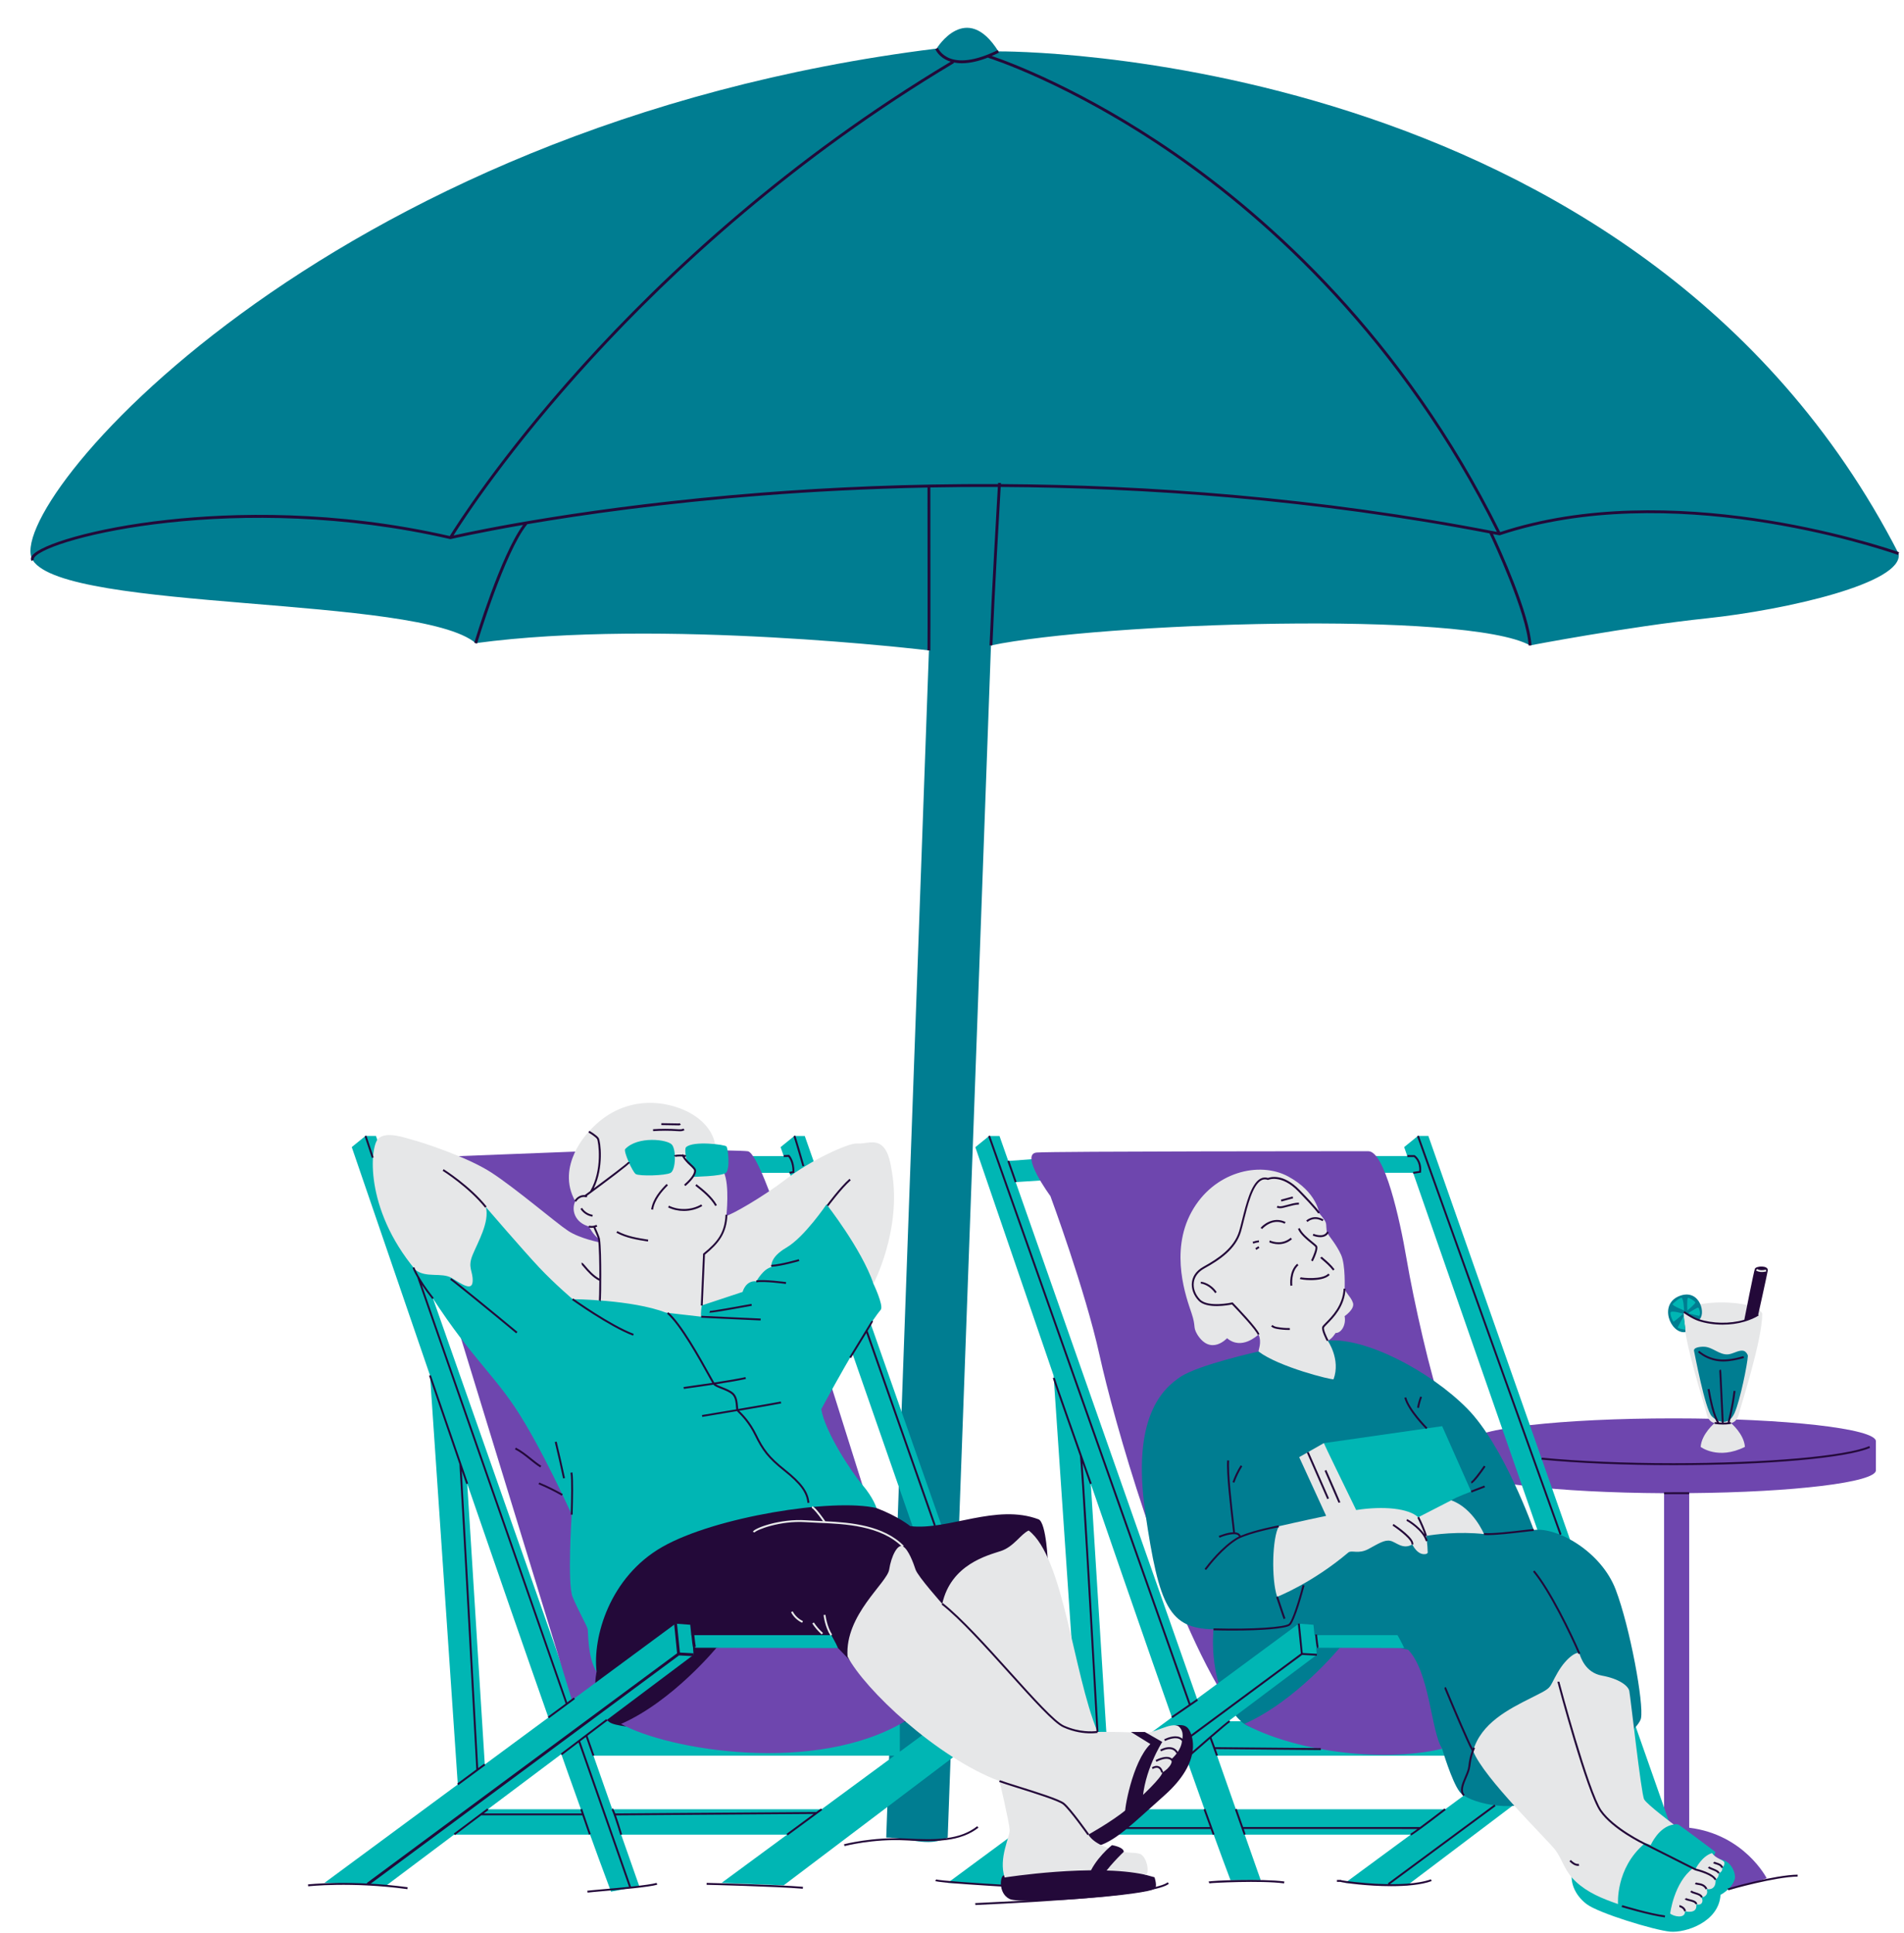 <?xml version="1.0" encoding="UTF-8" standalone="no"?><svg xmlns="http://www.w3.org/2000/svg" xmlns:xlink="http://www.w3.org/1999/xlink" fill="#000000" height="507.8" preserveAspectRatio="xMidYMid meet" version="1" viewBox="-8.0 -7.3 500.2 507.8" width="500.2" zoomAndPan="magnify"><g id="change1_1"><path d="M240.97,475.43l11.37-313.18c28.63-5.98,125.05-9.22,141.62,0c0,0,25.65-4.92,46.47-7.12 s51.78-9.27,50.35-17C422.23,4.59,254.29,6.2,254.29,6.2c-8.47-13.5-16.23-0.74-16.23-0.74C75.97,25.57-8.02,126.33,0.61,139.88 s101.59,9.22,116.36,21.78c48.72-6.6,119.07,1.91,119.07,1.91l-11.22,311.86C230.6,475.43,235.83,478.07,240.97,475.43z" fill="#007d91"/></g><g id="change2_1"><path d="M272.05,486.63h-7.94l-64.69-185.82h-9.38l-1.59-4.4h9.44l-0.82-2.36l3.61-2.93h2.74L272.05,486.63z M103.27,302.68c0,0-1.47-4.57-2.22-5.62c0,0-5.66,0.46-7.99,0.6l-2.3-6.55h-2.74l-3.61,2.93c6.85,19.97,13.8,40.28,20.56,59.99 l7.57,111.48l6.96-7.01l-4.75-76.02c15.35,44.6,29.94,86.4,37.77,107.17l7.41-1.48L95.01,303.22L103.27,302.68z" fill="#00b6b4"/></g><g id="change3_1"><path d="M484.82,371.32v7.64c0,3.16-21.61,5.76-49.05,5.99v87.9c14.52,1.78,20.36,13.27,20.36,13.27 c-26.09,9.62-50.47,0-50.47,0s7.99-12.06,23.51-13.38v-87.77c-28.2-0.15-50.66-2.78-50.66-6.01v-7.64c0-3.32,23.8-6.01,53.16-6.01 C461.02,365.31,484.82,368,484.82,371.32z M188.46,295.14c-2.31-0.34-30.3-0.5-30.3-0.5l-48.22,1.88l0.47,38.96l34.87,113.7 c0,0-1.58,1.25,8.3,1.78c9.88,0.52,75.6-34.44,75.6-34.44L195.7,310.15C195.69,310.15,190.77,295.48,188.46,295.14z" fill="#6e46ae"/></g><g id="change2_2"><path d="M246.55,449.21l0.15,1.86l-48.83,36.92l-16.3-0.65l17.22-12.68h-90.21v-6.67h99.27l19.11-14.07h-86.19v-9.06 h87.62v8.01l13.55-9.98l3.86,0.29l0.28,2.73L246.55,449.21z M142.19,390.59c0,0-1.19,18.16,0.24,21.63 c1.43,3.47,3.79,7.61,3.96,8.45c0.17,0.83-0.02,7.64,2.34,11.21c2.36,3.57,73.54-43.01,73.54-43.01s-0.76-2.62-3.74-6.13 c-2.99-3.52-9.81-13.97-10.78-19.84c0,0,11.18-20.82,15.66-26.17c0.74-1.13-1.95-6.79-1.95-6.79s-3.77-26.2-11.18-26.83 s-36.4,30.03-47.8,27.28s-29.1-14.33-37.7-19.16c-8.61-4.83-7.59-8.82-12.89-3.43s-10.8,18.48-10.8,18.48 c12.08,20.49,19.35,25.87,26.23,36.18C134.2,372.78,142.19,390.59,142.19,390.59z M410.37,449.21l0.15,1.86l-48.83,36.92l-16.3-0.65 l17.22-12.68H319l4.21,11.98h-7.94c-1.32-3.5-2.81-7.52-4.43-11.98H272.4v-6.67h36.03c-7.83-21.77-18.33-51.99-29.86-85.49 l4.75,76.02l-6.96,7.01l-7.57-111.48c-6.76-19.71-13.71-40.02-20.56-59.99l3.61-2.93h2.74l2.3,6.55c2.33-0.14,7.99-0.6,7.99-0.6 c0.75,1.05,2.22,5.62,2.22,5.62l-8.26,0.54l49.72,141.64h83.67v8.01l13.55-9.98l3.86,0.29l0.28,2.73L410.37,449.21z M390.79,453.92 h-79.06l4.94,14.07h55.01L390.79,453.92z M367.24,291.11h-2.74l-3.61,2.93l0.82,2.36h-9.44l1.59,4.4h9.38l64.69,185.82h7.94 L367.24,291.11z" fill="#00b6b4"/></g><g id="change3_2"><path d="M313.26,437.91c-15.49-25.54-28.64-72.11-32.4-89.2c-3.76-17.09-12.91-41.8-12.91-41.8 s-8.18-11.09-3.58-11.44c4.46-0.34,82.86-0.34,87.11-0.34s8.23,17.61,10.05,28.35c1.82,10.74,6.42,31.28,9.33,38.86 c2.92,7.58,21.1,49.44,12.31,59.9C374.38,432.72,313.26,437.91,313.26,437.91z" fill="#6e46ae"/></g><g id="change4_1"><path d="M454.96,337.82c0,7.01-5.55,23.87-6.12,26.28s-2.12,2.42-2.12,2.42s3.45,2.86,3.69,6.28 c-7.07,3.52-11.63,0-11.63,0c0.24-3.42,3.69-6.28,3.69-6.28s-1.55-0.01-2.12-2.42s-6.12-19.28-6.12-26.28 C434.93,333.81,453.54,333.91,454.96,337.82z" fill="#e6e7e8"/></g><g id="change5_1"><path d="M148.73,431.88c-1.07-9.07,3.41-24.89,17.26-32.8c13.85-7.91,44.85-12.87,56.28-10.21 c5.89,2.26,8.86,4.75,8.86,4.75c9.99,1.17,22.61-6,33.74-1.78c2.06,0.98,2.43,11.62,2.43,11.62l-35.34,41.4 c0,0-74.76,4.65-79.98,0.16C146.76,440.53,148.73,431.88,148.73,431.88z" fill="#230939"/></g><g id="change1_2"><path d="M340.79,344.88c10.02-0.89,26.98,8.07,36.65,17.84c9.67,9.78,17.49,31.9,17.49,31.9 c6.28-0.79,17.76,5.75,21.53,15.68c3.78,9.93,7.44,29.98,6.64,33.82s-19.29,17.83-26.8,21.39c-7.51,3.56-18.7,0.67-20.82-2.08 c-2.11-2.75-4.62-11.33-4.62-11.33l-9.37-14.92c0,0-34.54,16.17-43.51,7.67s-7.18-24.13-7.18-24.13 c-11.53-0.22-14.3-5.74-17.92-30.67c-3.62-24.93,4.49-32.48,9.24-35.65c4.76-3.17,20.51-6.66,20.51-6.66 S330.77,345.77,340.79,344.88z M450.33,347.67c-0.36-0.19-0.8-0.18-1.2-0.11c-1.11,0.2-2.11,0.87-3.23,0.94 c-1.09,0.07-2.13-0.42-3.1-0.92s-1.97-1.04-3.06-1.09c-1.09-0.04-3.01,0.17-2.68,1.21c0.09,0.28,2.88,15.31,4.64,17.06 s4.48,2.5,5.99-0.88c1.5-3.38,3.4-12.96,3.49-14.95C451.19,348.53,450.69,347.86,450.33,347.67z M433.45,333.07 c-5.92,2.05-2.6,10.11,1.27,9.58c0.34-0.05-0.64-3.97-0.34-5.3c0,0,2.5,1.61,3.86,2.12C440.34,338.27,438.71,331.25,433.45,333.07z" fill="#007d91"/></g><g id="change3_3"><path d="M343.97,425.55c7.29-0.66,8.45-1.63,17.99,0.56c5.69,6.03,5.95,21.29,8.9,25.99 c-16.35,3.89-39.57,0.37-51.97-6.53C332.43,439.64,343.97,425.55,343.97,425.55z M155.16,445.58c12.41,6.89,51.12,13.41,74.63-0.72 c-2.95-4.7-11.93-13.18-17.63-19.21c-9.54-2.2-24.63-0.75-31.92-0.09C180.24,425.55,168.7,439.64,155.16,445.58z" fill="#6e46ae"/></g><g id="change2_3"><path d="M370.87,367.36l7.63,17.19c0,0-3.82,1.37-5.23,2.29s-2.34,6.42-8.8,7.62c-6.46,1.2-19.84-1.2-19.49-1.79 s-5.19-20.85-5.19-20.85L370.87,367.36z M445.03,481.47c-2.06-0.84-3.25-0.14-3.25-0.14l0.9-2.1c0,0-9.28-6.99-9.75-7.2 c-0.47-0.21-1.22-0.04-1.22-0.04s-16.44-3.99-21.31,1.94l-5.19,9.52c-1.06,3.47,0.46,7.03,3.58,9.44c3.13,2.41,17.93,6.9,21.97,7.26 s12.81-2.51,13.24-9.67c0,0,2.99-1.53,3.74-4.14C448.1,485.14,447.09,482.31,445.03,481.47z M359.14,422.26h-21.8l-0.28-2.73 l-3.86-0.29l-92.23,68.1l16.3,0.65l80.67-60.57l-0.15-1.86l23.1,0.09C360.44,424.54,359.14,422.26,359.14,422.26z M210.4,422.26 h-36.79l-0.28-2.73l-3.86-0.29l-92.23,68.1l11.34,0.45l4.96,0.2l80.67-60.57l-0.15-1.86l38.09,0.09 C211.7,424.54,210.4,422.26,210.4,422.26z" fill="#00b6b4"/></g><g id="change5_2"><path d="M275.52,476.23l-0.09-8.49c0,0,25.16-21.81,25.5-21.78c0.34,0.04,2.3-0.56,3.36,1.01 c1.06,1.56,3.74,8.39-6.38,17.38c-8.41,7.47-13.13,12.39-18.19,13.47l13.15,7.37l2.43,0.67c0,0,0.87,2.56,0,2.96 c-1.19,1.66-34.8,4.3-38.03,2.77c-3.23-1.53-2.51-6.61-1.36-6.23C257.06,485.74,275.52,476.23,275.52,476.23z" fill="#230939"/></g><g id="change4_2"><path d="M322.64,347.75c-0.08-0.5,0.92-2.3,0-4.46c-0.34,0.24-4.45,4.2-8.28,0.96c0,0-4.25,4.68-7.81-0.96 c-1.25-2.15-0.27-1.91-1.54-5.68s-5.8-15.89,0-26.5s17.86-13.44,25.42-9.34c7.56,4.1,8.11,9.61,8.11,9.61s1.39,1.59,1.71,2.37 c0.33,0.78,0.05,2.18,0.49,2.95c0.44,0.77,2.38,2.99,3.58,5.67c1.2,2.68,0.92,8.87,0.92,8.87c0.7,1.72,1.62,2.07,2.19,3.71 c0.57,1.64-2.19,3.51-2.19,3.51c0.45,2.17-0.81,4.48-2.37,4.41c0,0-1,1.69-2.08,2.01c0,0,3.47,4.87,1.55,10.15 C341.8,355.24,327.96,351.8,322.64,347.75z M381.87,395.7c0,0-2.83-6.81-8.61-8.86l-8.68,4.45c-2.49-2.33-9.03-3.03-16.3-1.9 c-2.61-5.34-8.55-17.55-8.49-17.58c0.08-0.04-6.48,3.68-6.48,3.68l7.08,15.43c-6.38,1.33-12.42,2.73-12.42,2.73 c-1.74,3-2.02,13.87-0.45,18.53c0,0,9.11-3.52,18.73-11.66c0.9-0.67,2.62,0.53,5.27-0.9s4.23-2.48,5.75-2.14 c1.52,0.33,3.27,2.41,5.76,0.94c0,0,1.34,3.01,3.62,2.51c0.63-0.22,0.4-0.68,0.4-0.68s0.01-1.87-0.41-4.05 C368.72,395.79,375.33,394.97,381.87,395.7z M423.94,465.41c-0.79-1.38-3.61-27.13-3.91-28.5c-0.29-1.37-2.7-3.21-7.18-4.02 c-4.48-0.81-5.61-5-5.92-5.76s-3.2,0.59-5.75,5.01s-1.03,3.64-6.89,6.58s-13.24,6.64-15.29,13.95c2.73,7.12,19.59,23.33,21.61,26.05 c2.02,2.71,2.28,5.4,5.37,8.28s6.85,4.43,11.09,5.9c0,0-0.71-9.35,6.93-15.85c0.38-0.26,1.66,0.37,1.66,0.37s2.08-4.86,6.05-5.42 C431.71,472,424.73,466.79,423.94,465.41z M445.01,482.01c-0.14-0.75-2.2-0.96-3.23-2.5c-2.56,0.74-4.3,3.95-4.38,4.3 c-0.14-0.06-0.63-0.31-0.63-0.31c-5.01,3.76-6,11.89-6,11.89c0.91,0.8,4.01,1.44,3.9-0.6c0,0,3.37,0.9,2.95-1.85 c1.57,0.5,1.99-0.96,1.35-1.8c0.99,0,1.93-0.93,1.35-2.2c1.03,0.29,2.56-0.17,2.36-2.42c0,0,0.97-0.6,0.83-1.7 c0,0,1.18-0.39,0.93-1.46C444.44,483.35,445.15,482.75,445.01,482.01z M226.36,300.81c-0.36-1.97-0.73-5.5-2.66-7.15 c-1.94-1.65-4.41-0.38-6.59-0.56s-12.22,4.45-18.54,9.32c-6.33,4.87-14.71,9.58-15.74,9.65c0,0,0.88-8.05-0.64-11.32 c-1.52-3.27-2.28-5.08-2.31-6.88c-0.02-1.8-1.35-6.02-6.97-8.99s-17.17-5.08-26.21,5.1c0,0-8.85,8.94-3.57,18.29 c-1.12,2.3-0.09,5.62,3.57,6.62c0,0,1.35,2.6,2.66,3.22l0.33,1c0,0-5.31-1-8.45-3.07s-13.67-11.09-20.14-15.3 c-6.47-4.2-18.59-8.06-20.5-8.54s-6.95-2.45-9.19-0.42c-2.24,2.03-3.76,18.34,9.7,34.49c2.75,2.25,6.92,0.61,9.53,2.15 s5.38,3.63,5.53,0.89c0.14-2.74-1.42-3.52,0-6.96s4.47-8.62,3.48-12.54c0,0,10,11.62,14.03,15.89c4.03,4.28,8.76,8.29,8.76,8.29 s15.6,0.12,24.51,3.54c0,0,6.9,0.82,9.28,1.07c-0.24-0.84,0.15-2.96,0.15-2.96l10.71-3.55c0,0,0.78-3.09,3.61-2.78 c0,0,1.85-3.36,4.02-3.75c0,0-0.79-2.39,3.91-5.13s10.51-11.34,10.51-11.34s9.13,11.6,12.33,20.83 C221.46,329.94,228.84,315.91,226.36,300.81z M291.75,448c-3.35-0.41-11.42-0.32-11.42-0.32c-6.44-15.67-8.91-45.88-18.08-52.91 c-2.04,0.89-3.9,4.24-7.27,5.37c-3.37,1.13-13.15,3.46-15.44,13.89c0,0-6.44-7.23-7.02-9.01s-1.84-5.18-3.26-6.06 c-1.41-0.87-3.13,2.54-3.66,6.06c-0.53,3.51-11.69,11.91-10.94,22.85c4.46,8.59,23.38,26.52,39.93,32.74c0,0,2.57,10.91,2.66,12.78 c0.1,1.87-2.99,7.39-1.32,12.53c0,0,23.49-3.72,36.96-0.72c1.04,0.16,0.77-3.89-1.01-5.26c-0.91-0.69-3.24-0.39-5.22-0.78 c-1.98-0.39-7.04-1.66-8.74-4.5c0,0,6.04-3.33,10.11-6.67c4.07-3.34,9.26-8.5,9.33-9.65c0,0,2.84-1.6,2.47-3.58 c0,0,2.6-2.26,2.69-4.84c0,0,0.76-2.29-0.84-3.67C299.53,444.88,295.09,448.4,291.75,448z" fill="#e6e7e8"/></g><g id="change2_4"><path d="M168.55,293.44c1.14,1.45,0.96,6.61-0.37,7.37c-1.32,0.76-8.28,0.9-9.16,0.32s-3.28-6.03-2.78-6.56 C159.53,291.07,167.41,292,168.55,293.44z M172.25,294.05c-0.62,0.56,0.28,4.13,0.28,4.13s1.95,1.72,2.06,2.32 c0.11,0.61-0.43,1.35-0.43,1.35s7.37-0.11,8.53-1.03s0.59-6.46,0.15-6.95C182.42,293.38,174.16,292.33,172.25,294.05z M432.77,341.37c-0.14,0.36,2.01,0.64,2.01,0.64l-0.44-3.61C434.34,338.4,432.84,341.19,432.77,341.37z M430.87,337.51 c-0.14,0.68,0.61,2.29,0.75,2.4s2.59-2.09,2.59-2.09S431.01,336.83,430.87,337.51z M434.39,336.97c0.09,0.11-0.12-3.26-0.62-3.33 c-0.5-0.07-2.12,1.36-2.33,1.61C431.08,335.68,434.3,336.86,434.39,336.97z M437.38,334.85c-0.07-0.33-1.61-1.28-1.93-1.21 s-0.19,3.17-0.15,3.33C435.3,336.97,437.45,335.18,437.38,334.85z M438.13,336.22c-0.25-0.07-2.47,1.32-2.61,1.5l2.87,0.68 C438.85,337.86,438.39,336.29,438.13,336.22z" fill="#00b6b4"/></g><g id="change5_3"><path d="M453.9,338.07L453.9,338.07l0.13,0.21c-0.99,0.63-2.3,1.2-3.77,1.63c-1.77,0.52-3.74,0.78-5.7,0.78 c-2.22,0-4.44-0.33-6.39-0.98c-1.76-0.59-3.84-2.09-3.92-2.16l0.29-0.4c0.02,0.01,2.11,1.52,3.79,2.09 c3.53,1.18,8.16,1.26,11.79,0.2c0.04-0.01,0.08-0.03,0.13-0.04c0.37-1.87,2.49-12.68,2.78-13.39c0.32-0.78,3.61-0.94,3.38,0.47 C456.17,327.88,453.9,338.07,453.9,338.07z M251.61,291.2l52.69,149.3c-1.89,1.29-4.37,2.99-4.58,3.15l0.3,0.4 c0.33-0.25,6.64-4.56,6.7-4.61l-0.28-0.41c-0.08,0.06-0.79,0.54-1.71,1.17l-52.65-149.17L251.61,291.2z M271.32,446.47 c2.91,1.31,5.52,1.58,7.18,1.58c1.11,0,1.8-0.12,1.87-0.13l-0.05-0.25l0.25-0.01c-0.37-6.59-3.3-59.34-4.18-70.58 c0.79,2.24,1.48,4.17,1.94,5.49l0.47-0.17c-3.31-9.34-9.59-27.16-9.72-27.75l-0.25,0.04l-0.25,0.02c0.02,0.28,4.08,11.82,7.12,20.44 c0.33,1.27,2.98,47.7,4.35,72.3c-0.89,0.11-4.43,0.4-8.54-1.44c-2.38-1.07-8.04-7.36-14.03-14.02 c-6.07-6.74-12.95-14.39-17.81-18.17l-0.31,0.39c4.82,3.75,11.69,11.38,17.75,18.11C263.42,439.32,268.85,445.36,271.32,446.47z M145.92,449.01l1.75,4.99l0.47-0.17l-1.81-5.14l5.25-3.98l-0.3-0.4l-11.96,9.07l0.3,0.4l4.38-3.32l13.38,38.27l0.47-0.16 l-13.43-38.43L145.92,449.01z M206.44,468.72l-52.8,0.38c-0.51-1.35-0.66-1.36-0.79-1.36v0.32l-0.15,0.12 c0.25,0.3,1.35,3.59,2.25,6.55l0.48-0.15c-0.74-2.42-1.25-3.97-1.61-4.98l51.93-0.37l-7.1,5.23l0.3,0.4l9.06-6.67l-0.3-0.4 L206.44,468.72z M144.46,468.07l0.36,1.03H119.1l1.22-0.92l-0.3-0.4l-8.8,6.6l0.3,0.4l6.91-5.19h26.55l1.75,5.07l0.47-0.16 l-2.27-6.6L144.46,468.07z M215.17,302.38c-2.53,2.23-5.95,6.87-5.98,6.91l0.4,0.3c0.03-0.05,3.42-4.64,5.91-6.83L215.17,302.38z M221.29,339.98l0.05,0.03L221.29,339.98c0.1-0.24,0.06-0.27-0.02-0.32l-0.35,0.08l0.21,0.14l-0.21-0.12 c-0.05,0.1-1.28,2.09-2.46,4.02c-1.49,2.42-3.17,5.17-3.33,5.44l0.43,0.25c0.16-0.27,1.84-3.01,3.33-5.43 c0.26-0.43,0.49-0.8,0.7-1.15l17.77,50.66l0.47-0.17l-17.9-51.05C220.78,340.91,221.16,340.28,221.29,339.98z M178.54,337.06 l-0.06,0.24l-0.16,0.19c0.03,0.02,0.06,0.05,0.23,0.05c0.56,0,2.63-0.28,10.96-1.81l-0.09-0.49 C185.31,335.99,179.02,337.12,178.54,337.06z M163.56,310.49c0.42-2.64,2.31-4.81,3.91-6.41l-0.35-0.35 c-1.65,1.65-3.61,3.9-4.05,6.68L163.56,310.49z M176.2,338.87c0.12,0,11.92,0.53,15.62,0.72l0.03-0.5 c-3.7-0.19-15.51-0.71-15.62-0.72L176.2,338.87z M176.8,321.98l-0.09,0.07l-0.6,13.6l0.5,0.02l0.59-13.38 c3.67-3.01,5.7-5.58,5.9-10.47l-0.5-0.02C182.41,316.57,180.5,318.97,176.8,321.98z M174.98,303.79l-0.31,0.39 c1.86,1.48,3.98,3.16,5.24,5.35l0.43-0.25C179.03,307,176.88,305.29,174.98,303.79z M257.12,297.58l-0.47,0.17l1.95,5.56l0.47-0.17 L257.12,297.58z M310.81,420.48l-0.01,0.5c1.74,0.05,3.43,0.07,5.06,0.07c7.7,0,13.78-0.51,14.97-1.32 c1.34-0.91,3.62-9.53,3.87-10.51l-0.48-0.13c-0.98,3.78-2.77,9.62-3.67,10.23C329.37,420.12,321.66,420.77,310.81,420.48z M330.49,342.08c0.12,0,0.24,0,0.36,0l-0.01-0.5c-1.08,0.03-2.18-0.07-3.25-0.26c-0.45-0.08-0.96-0.2-1.29-0.54l-0.36,0.35 c0.41,0.42,0.99,0.58,1.55,0.68C328.48,341.99,329.49,342.08,330.49,342.08z M325.65,318.6c-0.04-0.02-0.07-0.03-0.09-0.03l-0.1,0.5 c0.49,0.2,1.37,0.49,2.41,0.49c1.08,0,2.34-0.3,3.54-1.32l-0.32-0.38C328.93,319.67,326.57,318.98,325.65,318.6z M341.33,327.63 l-0.36-0.35c-1.63,1.69-6.88,1.11-7.26,0.96l-0.12,0.22l-0.16,0.2c0.14,0.11,1.44,0.33,2.98,0.33 C338.2,328.98,340.3,328.69,341.33,327.63z M190.64,329.08l0.09,0.49c1.93-0.36,7.66,0.42,7.72,0.43l0.07-0.5 C198.28,329.48,192.66,328.72,190.64,329.08z M327.74,412.11l-0.48,0.15c1.06,3.27,1.95,5.74,1.96,5.77l0.47-0.17 C329.69,417.83,328.8,415.37,327.74,412.11z M308.47,404.82l0.17,0.19l0.23,0.11c0.97-1.3,4.44-5.75,8.33-8.1 c3.44-1.75,10.72-3.1,10.8-3.11l-0.09-0.49c-0.28,0.05-6.26,1.16-9.98,2.73c-0.13-0.3-0.33-0.55-0.65-0.7 c-0.24-0.12-0.52-0.18-0.83-0.2c-0.04-0.39-0.12-1.13-0.24-2.12c-0.52-4.45-1.59-13.72-1.31-16.74l-0.5-0.05 c-0.29,3.08,0.8,12.38,1.32,16.84c0.11,0.94,0.19,1.65,0.23,2.05c-1.68,0.06-3.75,0.96-3.78,0.97l0.21,0.46 c0.69-0.31,3.49-1.34,4.69-0.76c0.21,0.1,0.33,0.25,0.42,0.45c-0.18,0.08-0.36,0.16-0.52,0.25 C312.98,398.99,309.46,403.5,308.47,404.82z M318.36,377.9l-0.42-0.27c-0.88,1.39-1.6,2.88-2.14,4.42l0.47,0.17 C316.8,380.71,317.51,379.25,318.36,377.9z M331.59,307.02l-3.08,0.84l0.13,0.48l3.08-0.84L331.59,307.02z M332.78,324.69 c-2.23,1.96-1.8,5.63-1.78,5.79l0.5-0.06c0-0.04-0.42-3.56,1.61-5.35L332.78,324.69z M327.65,309.46l-0.25,0.43 c0.28,0.16,0.58,0.22,0.89,0.22c0.3,0,0.6-0.05,0.88-0.12c0.42-0.1,0.84-0.21,1.26-0.32c0.92-0.25,1.87-0.51,2.82-0.54l-0.02-0.5 c-1.01,0.03-1.99,0.3-2.94,0.56c-0.41,0.11-0.82,0.22-1.24,0.32C328.58,309.61,328.04,309.69,327.65,309.46z M145.61,306.65 c-0.81-0.09-1.99,0.33-2.7,1.49l0.43,0.26c0.67-1.1,1.67-1.25,1.96-1.26c0.35-0.03,0.53,0.07,0.55,0.09l0.48-0.14 c-0.03-0.09-0.09-0.16-0.16-0.22c5.19-3.81,11.21-8.32,11.33-8.76l-0.46-0.18c-0.28,0.41-4.94,3.93-9.05,6.97 c2.71-5.48,1.8-12.43,1.29-13.24c-0.49-0.77-2.37-1.85-2.45-1.89l-0.25,0.44c0.51,0.29,1.93,1.17,2.27,1.72 c0.35,0.56,1.5,8.13-1.81,13.68C146.54,305.96,146.06,306.32,145.61,306.65z M127.51,373l-0.22,0.45c1.39,0.69,2.63,1.69,3.84,2.66 c0.89,0.72,1.81,1.46,2.8,2.08l0.27-0.42c-0.96-0.61-1.87-1.34-2.75-2.05C130.21,374.74,128.95,373.72,127.51,373z M108.55,299.85 l-0.26,0.42c0.07,0.04,6.83,4.29,11.16,9.7l0.39-0.31C115.46,304.19,108.62,299.9,108.55,299.85z M110.26,328.88 c1.26,0.85,11.29,9.05,17.36,14.09l0.32-0.38c-6.08-5.05-16.13-13.26-17.4-14.12L110.26,328.88z M336.91,319.03 c-1.2-0.97-3-2.44-3.45-3.7l-0.47,0.17c0.49,1.39,2.37,2.92,3.61,3.92c0.44,0.36,0.82,0.67,0.95,0.83c0.25,0.3-0.38,2.09-1.11,3.58 l0.45,0.22c0.39-0.79,1.62-3.43,1.05-4.12C337.77,319.73,337.41,319.44,336.91,319.03z M149.59,334.38l0.08,0.24 c0.17-0.06,0.28-0.1,0.28-7.09c0-3.29-0.06-7.61-0.35-9.45c-0.07-0.43-0.89-2.32-1.18-2.98c0.3-0.09,0.49-0.19,0.51-0.2l-0.24-0.44 c-0.01,0-0.93,0.5-1.92,0.2l-0.15,0.48c0.29,0.09,0.57,0.12,0.83,0.12c0.17,0,0.32-0.02,0.47-0.04c0.45,1.02,1.14,2.63,1.18,2.94 c0.3,1.92,0.36,6.59,0.35,10.43c-1.56-0.85-2.85-2.35-3.64-3.28c-0.61-0.72-0.82-0.96-1.08-0.88l0.15,0.48c-0.06,0.02-0.11,0-0.12,0 c0.09,0.05,0.4,0.41,0.67,0.73c0.85,1,2.26,2.65,4.02,3.52c-0.02,2.78-0.08,4.99-0.11,5.18L149.59,334.38z M153.93,316.54 c2.57,1.42,5.61,1.89,8.29,2.31l0.08-0.49c-2.77-0.43-5.64-0.88-8.12-2.25L153.93,316.54z M174.2,427.78l0.04-0.75l-3.62-0.2 l-0.77-7.64l-0.75,0.08l0.78,7.75l-81.52,60.36l0.45,0.6l81.58-60.4L174.2,427.78z M147.71,311.83c-1.14-0.17-2.19-0.85-2.8-1.82 l-0.42,0.27c0.7,1.09,1.87,1.85,3.15,2.04L147.71,311.83z M140.42,380.99c-0.68-3.18-1.42-6.4-2.18-9.58l-0.49,0.12 c0.77,3.17,1.5,6.39,2.18,9.56L140.42,380.99z M90.16,296.74l-1.9-5.71l-0.47,0.16l1.9,5.71L90.16,296.74z M133.48,382.61 c2.1,0.87,4.16,1.88,6.12,3.02l0.25-0.43c-1.98-1.14-4.06-2.17-6.18-3.04L133.48,382.61z M194.6,325.49 c2.64-0.12,7.19-1.45,7.39-1.51l-0.14-0.48c-0.05,0.01-4.69,1.37-7.27,1.49L194.6,325.49z M105.95,333.67 c-4.04-5.04-5.09-8.04-5.1-8.07l-0.47,0.16c0.02,0.07,0.33,0.94,1.23,2.51l38.99,111.97l-4.68,3.45l0.3,0.4l6.82-5.04l-0.3-0.4 l-1.73,1.27l-38.2-109.7c0.71,1.08,1.61,2.32,2.75,3.74L105.95,333.67z M174.38,422.07l-0.75,0.08c0.38,3.64,0.41,3.64,0.8,3.66 l0.4-0.33l-0.38-0.08v-0.02l0.34-0.11C174.72,425.07,174.53,423.49,174.38,422.07z M176.49,309.53l-0.25-0.43 c-2.53,1.49-5.86,1.62-8.5,0.34l-0.22,0.45c1.27,0.62,2.7,0.93,4.13,0.93C173.34,310.82,175.04,310.39,176.49,309.53z M176.5,364.92 c0.52-0.07,4.65-0.76,9.1-1.52l0,0c0.06,0.08,0.19,0.21,0.38,0.4c0.81,0.81,2.72,2.71,4.3,5.94c1.94,3.97,3.39,5.98,7.69,9.4 c4.24,3.37,5.91,5.64,6.16,8.39l0.5-0.05c-0.27-2.9-1.99-5.26-6.35-8.73c-4.22-3.36-5.65-5.34-7.55-9.23 c-1.61-3.3-3.56-5.25-4.39-6.07c-0.06-0.06-0.1-0.1-0.14-0.14c4.89-0.83,10-1.71,11.02-1.93l-0.1-0.49 c-1.04,0.22-6.25,1.12-11.18,1.96c-0.03-0.19-0.05-0.44-0.07-0.66c-0.08-1-0.19-2.52-1.08-3.43c-0.72-0.74-1.98-1.24-3.1-1.68 c-0.64-0.25-1.25-0.5-1.62-0.73c3.46-0.54,6.17-1.01,7.89-1.39l-0.11-0.49c-1.77,0.39-4.58,0.88-8.2,1.43 c-0.22-0.37-0.64-1.12-1.14-2.02c-2.43-4.37-7.47-13.48-10.93-16.45l-0.33,0.38c3.39,2.92,8.41,11.97,10.82,16.32 c0.49,0.88,0.82,1.48,1.04,1.86c-2.15,0.33-4.56,0.67-7.2,1.04c-0.2,0.03-0.32,0.04-0.34,0.05l0.08,0.49c0.02,0,0.14-0.02,0.33-0.05 c2.73-0.37,5.22-0.73,7.43-1.07c0.33,0.41,1.14,0.73,2.08,1.1c1.07,0.42,2.27,0.9,2.92,1.56c0.76,0.78,0.87,2.13,0.94,3.12 c0.02,0.28,0.04,0.52,0.07,0.71c-4.41,0.75-8.49,1.43-9.01,1.5L176.5,364.92z M200.47,291.24c0.16,0.31,1.49,4.88,2.35,7.87 l0.48-0.14c-0.66-2.32-2.22-7.73-2.41-8L200.47,291.24z M142.28,334.21c0.1,0.07,9.82,7.03,16.03,9.37l0.18-0.47 c-6.15-2.32-15.82-9.24-15.92-9.31L142.28,334.21z M199.31,296.1l-1.43,0.06l0.02,0.5l1.2-0.05c0.25,0.3,1.1,1.49,1.1,3.78 l-0.83,0.17l0.1,0.49l1.22-0.26v-0.2c0.06-3.05-1.26-4.37-1.31-4.42L199.31,296.1z M112.41,461.67l7.09-5.24l-0.3-0.4l-1.58,1.16 c-1.18-21.68-3.71-68.14-4.31-78.09l1.19,3.46l0.47-0.16l-9.78-28.45l-0.47,0.16l7.98,23.22c0.14,1.26,4.28,77.47,4.43,80.21 l-5.03,3.72L112.41,461.67z M141.96,389.55c-0.02,0.58-0.02,0.96-0.02,1.05l0.5-0.01c0-0.09,0.01-0.46,0.02-1.02 c0.07-2.52,0.22-8.41-0.09-10.07l-0.49,0.09C142.18,381.19,142.02,387.26,141.96,389.55z M163.59,289.85c2.11-0.14,4.26-0.14,6.37,0 c0.2,0.01,0.42,0.03,0.63,0.03c0.42,0,0.85-0.05,1.23-0.28l-0.25-0.43c-0.44,0.25-1.02,0.22-1.58,0.18c-2.13-0.15-4.3-0.15-6.44,0 L163.59,289.85z M170.18,288.34c0.21,0,0.46-0.02,0.67-0.16l-0.27-0.42c-0.12,0.08-0.32,0.08-0.52,0.07l-4.31-0.07l-0.01,0.5 l4.35,0.07C170.11,288.34,170.14,288.34,170.18,288.34z M172.28,296.22c-0.19-0.08-0.46-0.13-0.76-0.17 c-0.03-0.05-0.06-0.09-0.08-0.14l-0.23,0.11c-0.84-0.05-1.82,0.03-2.04,0.18l-0.13,0.24l0.31-0.01l0.09,0.19 c0.17-0.08,1.04-0.15,1.78-0.1c0.62,1.05,1.41,1.8,2.07,2.4c0.75,0.69,1.17,1.09,1.05,1.54c-0.06,0.48-0.47,1.56-2.53,3.37 l-0.09,0.08l0.34,0.37l0.08-0.07c1.65-1.45,2.58-2.72,2.69-3.65c0.21-0.72-0.41-1.29-1.2-2.01c-0.56-0.51-1.23-1.13-1.78-1.95 c0.08,0.02,0.16,0.04,0.23,0.07L172.28,296.22z M344.13,387.36c-0.04-0.17-2.59-6-3.69-8.49l-0.46,0.2c1.43,3.26,3.58,8.2,3.66,8.41 L344.13,387.36z M381.84,377.73c-1.32,1.93-2.98,4.08-3.36,4.17l0.03,0.25l0.02,0.25c0.7-0.06,2.84-3.09,3.73-4.39L381.84,377.73z M407.16,427.04c-2.27-5.25-7.7-16.55-12.03-21.77l-0.38,0.32c4.29,5.18,9.7,16.43,11.96,21.65L407.16,427.04z M356.59,487.47 l0.3,0.4l28.02-20.71l-0.3-0.4L356.59,487.47z M418.02,493.68c0.07,0.02,7.43,2.24,11.35,2.72l0.06-0.5 c-3.87-0.47-11.19-2.68-11.26-2.71L418.02,493.68z M357.83,393.47c2.23,1.48,5.24,3.97,4.95,4.87l0.47,0.15 c0.52-1.58-4.2-4.81-5.15-5.44L357.83,393.47z M405.66,482.11c-0.37-0.21-0.69-0.5-1-0.79l-0.34,0.37c0.32,0.29,0.68,0.62,1.09,0.85 c0.28,0.16,0.69,0.33,1.14,0.33c0.1,0,0.2-0.01,0.3-0.03l-0.08-0.49C406.34,482.42,405.93,482.26,405.66,482.11z M360.94,359.9 c0.92,3.42,5.51,8.02,5.7,8.21l0.35-0.35c-0.05-0.05-4.69-4.7-5.57-7.99L360.94,359.9z M361.65,391.76l-0.16,0.47 c0.31,0.11,4.29,2.49,5.09,5.37l0.48-0.13c-0.12-0.43-0.31-0.84-0.53-1.24l0.35-0.1c-0.38-1.31-1.37-3.59-2.07-4.96l-0.45,0.23 c0.6,1.18,1.42,3.04,1.87,4.34C364.7,393.49,361.92,391.85,361.65,391.76z M402.22,395.75l-37.48-104.72l-0.47,0.17l37.48,104.72 L402.22,395.75z M364.29,362.49l0.49,0.09c0.17-0.97,0.43-1.92,0.79-2.84l-0.46-0.18C364.74,360.51,364.46,361.49,364.29,362.49z M363.7,296.2l-0.06-0.04h-1.92v0.5h1.76c0.29,0.23,1.52,1.32,1.37,3.66l-1.63,0.25l0.07,0.49l2.02-0.31l0.02-0.19 C365.62,297.53,363.78,296.26,363.7,296.2z M433.19,493.19l-0.01,0.5c0.17,0.01,1.15,0.38,1.24,1.12l0.5-0.06 C434.79,493.68,433.51,493.19,433.19,493.19z M394.92,394.38c-0.46,0.02-1.53,0.14-2.88,0.3c-3.06,0.36-7.69,0.91-10.16,0.77 l-0.03,0.5c0.28,0.02,0.58,0.02,0.9,0.02c2.61,0,6.6-0.47,9.34-0.79c1.34-0.16,2.4-0.28,2.84-0.3L394.92,394.38z M447.43,358.08 c-0.52,4.37-1.43,7.77-1.58,8.3c-0.28,0.03-0.63,0.05-1.02,0.05l-0.54-11.56c-0.06-1.26-0.09-1.86-0.14-2.14h0.03h-0.03 c-0.05-0.26-0.11-0.26-0.23-0.25l-0.24,0.25h0.25l-0.25,0.02c0.02,0.23,0.43,8.98,0.65,13.67c-0.23,0-0.48-0.02-0.73-0.03l0.04-0.04 c-0.01-0.01-1.32-1.59-2.54-8.77l-0.49,0.08c0.96,5.66,1.97,7.9,2.42,8.67c-0.18-0.02-0.35-0.04-0.53-0.06l-0.08,0.49 c0.8,0.12,1.55,0.17,2.2,0.17c1.25,0,2.09-0.16,2.14-0.17l-0.09-0.49c0,0-0.11,0.02-0.28,0.04c0.24-0.92,1.05-4.14,1.54-8.18 L447.43,358.08z M442.94,481.98c-0.21-0.07-0.48-0.15-0.54-0.21l-0.36,0.35c0.15,0.16,0.42,0.24,0.75,0.34 c0.56,0.17,1.25,0.39,1.41,0.96l0.48-0.14C444.45,482.45,443.58,482.17,442.94,481.98z M431.66,377.09 c-12.71,0-25.02-0.52-34.64-1.45l-0.05,0.5c9.64,0.94,21.96,1.46,34.69,1.46c24.38,0,45.61-1.87,51.62-4.55l-0.2-0.46 C477.12,375.23,455.97,377.09,431.66,377.09z M490.9,137.77l-0.24,0.71c-6.03-2.09-60.16-19.94-104.61-5.18l-0.09,0.03l-0.1-0.02 c-0.55-0.11-1.09-0.21-1.64-0.31c1.73,3.68,9.64,20.94,10.11,29.23l-0.75,0.04c-0.48-8.53-9.34-27.47-10.28-29.45 c-46.48-8.94-90.69-11.98-128.41-12.19c-0.3,5.08-1.62,27.96-2.18,41.63l-0.75-0.03c0.56-13.64,1.88-36.44,2.18-41.6 c-6.09-0.03-12,0.02-17.73,0.13c0.01,4.49,0.05,41.66,0,42.83l-0.75-0.03c0.05-1.14,0-38.47,0-42.78 c-16.03,0.32-30.58,1.11-43.22,2.09c-26.29,2.04-47.61,5.1-61.92,7.54c-5.94,7.27-13.12,31.13-13.2,31.37l-0.72-0.21 c0.29-0.96,6.9-22.94,12.82-30.96c-12.06,2.09-18.85,3.68-19,3.71l-0.09,0.02l-0.09-0.02C54.66,121.53,4.74,134,1.04,139.14 c-0.24,0.34-0.15,0.49-0.12,0.55l-0.64,0.39c-0.18-0.29-0.3-0.76,0.15-1.38c2.08-2.9,16.27-7.33,35.55-9.44 c17.14-1.88,43.9-2.65,74.18,4.26c2.74-4.46,45.9-73.32,131.61-124.62c-0.17-0.05-0.35-0.1-0.51-0.17 c-2.69-1.03-3.52-3.05-3.55-3.14l0.7-0.28c0.01,0.02,0.76,1.82,3.15,2.73c3.02,1.14,7.36,0.39,12.56-2.18l0.33,0.67 c-0.65,0.32-1.28,0.61-1.91,0.87c3.95,1.34,23.72,8.49,48.11,25.35c25.01,17.29,60.12,48.63,85.47,99.73 C430.74,117.83,484.86,135.68,490.9,137.77z M385.25,132.43c-25.25-50.71-60.13-81.84-85-99.04C273.18,14.67,251.81,7.95,251.6,7.88 l0.03-0.09c-2.59,1.02-4.91,1.53-6.93,1.53c-0.77,0-1.49-0.08-2.17-0.23l0.1,0.17C159.17,59.06,116,125.6,111.14,133.37 c5.43-1.22,36-7.76,81.24-11.27c17.38-1.35,38.33-2.34,61.82-2.23c0.01-0.19,0.02-0.31,0.02-0.32l0.75,0.04 c0,0.01-0.01,0.12-0.02,0.28C293.17,120.09,338.07,123.22,385.25,132.43z M435.91,491.63c-0.32-0.08-0.81-0.2-0.88-0.29l-0.44,0.23 c0.15,0.28,0.59,0.39,1.21,0.54c0.66,0.17,1.56,0.39,1.57,0.82l0.5-0.01C437.85,492.11,436.78,491.85,435.91,491.63z M450.03,348.96 c-2.09,0.59-4.33,1.09-6.52,0.83c-1.86-0.22-3.68-1.01-5.11-2.23l-0.32,0.38c1.5,1.28,3.41,2.12,5.37,2.35 c0.43,0.05,0.85,0.07,1.28,0.07c1.85,0,3.7-0.43,5.44-0.92L450.03,348.96z M438.14,487.36c-0.25-0.04-0.5-0.08-0.59-0.14l-0.29,0.41 c0.19,0.13,0.46,0.18,0.8,0.23c0.7,0.11,1.56,0.24,2.03,1.19l0.45-0.22C439.95,487.65,438.86,487.48,438.14,487.36z M437.45,489.81 c-0.44-0.13-0.86-0.26-1.05-0.46l-0.36,0.34c0.29,0.3,0.76,0.45,1.27,0.6c0.66,0.2,1.33,0.4,1.57,0.94l0.46-0.21 C439,490.28,438.17,490.03,437.45,489.81z M429.16,384.72v0.5l6.6-0.01v-0.5L429.16,384.72z M442.03,483.51 c-0.4-0.16-0.85-0.34-0.96-0.48l-0.39,0.31c0.19,0.25,0.64,0.43,1.17,0.63c0.58,0.23,1.36,0.54,1.42,0.88l0.49-0.09 C443.65,484.16,442.82,483.83,442.03,483.51z M437.51,483.58l-13.4-6.75c-0.08-0.04-8.14-3.92-11.39-8.59 c-3.32-4.77-11.04-33.55-11.07-33.77l-0.25,0.02h-0.25c0,0.18,7.7,29.05,11.16,34.03c3.33,4.79,11.25,8.6,11.58,8.76l12.77,6.44 l0.68,0.33c1.25,0.3,4.61,1.35,5.11,2.56l0.46-0.19C442.22,484.76,437.94,483.68,437.51,483.58z M339.84,323.37 c-0.26-0.22-0.52-0.45-0.57-0.51l-0.44,0.25c0.06,0.12,0.22,0.26,0.68,0.65c0.7,0.6,1.88,1.61,2.69,2.7l0.4-0.3 C341.76,325.02,340.56,323.98,339.84,323.37z M325.12,302.15c-0.7-0.22-1.37-0.15-2,0.19c-2.45,1.34-3.76,6.63-4.82,10.88 c-0.27,1.09-0.53,2.12-0.77,2.92c-1.32,4.4-5.47,7.18-9.36,9.32c-2.18,1.2-2.85,2.81-3.02,3.96c-0.26,1.72,0.4,3.59,1.76,4.99 c2.14,2.22,7.76,1.18,8.74,0.97c1.87,1.94,6.46,6.86,6.74,7.96l0.48-0.12c-0.37-1.44-6.29-7.59-6.96-8.28l-0.1-0.1l-0.14,0.03 c-0.06,0.01-6.3,1.37-8.41-0.8c-1.25-1.29-1.86-3-1.62-4.57c0.22-1.48,1.18-2.72,2.76-3.59c3.98-2.19,8.23-5.04,9.6-9.62 c0.24-0.81,0.5-1.85,0.77-2.95c0.98-3.94,2.31-9.33,4.57-10.56c0.53-0.29,1.08-0.33,1.69-0.13l0.09,0.03l0.09-0.04 c0.03-0.02,3.44-1.48,7.82,3c4.46,4.57,5.27,5.85,5.28,5.86l0.43-0.26c-0.03-0.05-0.81-1.31-5.35-5.95 C329.12,300.91,325.73,301.91,325.12,302.15z M335.15,313.36l0.35,0.35c0.07-0.06,1.62-1.55,3.95-0.21l0.25-0.43 C337.03,311.53,335.17,313.34,335.15,313.36z M322.7,318.54c-0.55,0.08-1.1,0.21-1.63,0.39l0.16,0.47c0.5-0.17,1.02-0.3,1.54-0.37 L322.7,318.54z M322.87,320.51l-0.27-0.42l-0.82,0.53l0.27,0.42L322.87,320.51z M337.06,316.82l-0.2,0.46 c0.5,0.22,1.24,0.43,1.99,0.43c0.89,0,1.78-0.3,2.24-1.26l-0.45-0.22C339.78,317.99,337.09,316.83,337.06,316.82z M304.75,449.17 l29.34-21.72l3.85,0.21l0.03-0.5l-3.73-0.21l-0.78-7.75l-0.5,0.05l0.79,7.82l-29.3,21.69L304.75,449.17z M338.17,425.67l0.27-0.23 l-0.26-0.05v-0.01l0.22-0.08c-0.07-0.19-0.26-1.79-0.41-3.23l-0.5,0.05C337.86,425.65,337.91,425.65,338.17,425.67z M307.46,329.91 c0.41,0,2.38,0.46,3.77,2.5l0.41-0.28c-1.52-2.24-3.69-2.71-4.18-2.71V329.91z M341.14,386.32l-5.35-12.21l-0.46,0.2l5.35,12.21 L341.14,386.32z M340.68,340.5c1.61-1.62,4.6-4.64,4.8-9.25l-0.5-0.02c-0.19,4.42-3.09,7.35-4.66,8.92 c-0.61,0.61-0.9,0.92-0.97,1.17c-0.24,0.88,0.97,3.22,1.21,3.68l0.44-0.23c-0.53-1-1.32-2.78-1.17-3.31 C339.88,341.32,340.29,340.9,340.68,340.5z M323.17,315.27l0.41,0.29c0.02-0.03,2.63-3.02,5.93-1.39l0.22-0.45 C326.41,312.08,323.59,314.69,323.17,315.27z M299.21,454.87c0.39,0.16,0.65,0.46,0.81,0.92l0.47-0.16c-0.2-0.6-0.57-1.01-1.09-1.23 c-1.26-0.51-3.08,0.3-3.8,0.67l0.08,0.24l0.15,0.21C296.5,455.18,298.15,454.43,299.21,454.87z M287.6,469.02l4.52-2.71 c0.31-8.35,5.22-16,5.22-16l-4.59-2.62h-3.65l5.12,3.17C289.42,455.56,287.27,468.58,287.6,469.02z M308.2,468.07l1.67,4.61h-23.1 v0.5h23.28l0.56,1.56l0.47-0.17l-2.41-6.67L308.2,468.07z M378.24,456.83c0.28-2.41,0.68-3.5,1.26-4.9l-0.46-0.19 c-0.04,0.11-0.09,0.21-0.13,0.31c-1.06-1.97-4.28-9.5-6.94-15.87c-0.05-0.13-0.14-0.34-0.37-0.25l-0.14,0.33l0.05,0.12 c1.44,3.46,6.06,14.48,7.16,16.27c-0.41,1.08-0.71,2.19-0.93,4.13c-0.09,0.81-0.51,1.79-0.92,2.74c-0.79,1.85-1.6,3.76-0.4,5.01 l0.36-0.35c-0.97-1.01-0.22-2.77,0.5-4.47C377.71,458.73,378.14,457.71,378.24,456.83z M364.37,473.18c-0.96,0.7-1.64,1.17-1.8,1.23 l0.05,0.24l-0.01,0.25l0,0c0.32,0,3.42-2.26,9.21-6.72l-0.3-0.4c-1.91,1.47-4.55,3.47-6.47,4.89h-46.47l-1.68-4.78l-0.47,0.17 l2.34,6.67l0.47-0.17l-0.49-1.39L364.37,473.18L364.37,473.18z M284.12,477.43c0,0-4.61,3.62-6.22,8.28l3.11,0.92 c1.68-3.18,6.22-7.46,6.22-7.46C287.2,477.9,284.12,477.43,284.12,477.43z M338.99,452.44v-0.5c-0.26,0-25.56-0.21-27.79-0.25 c-0.37-1.03-0.76-2.1-0.94-2.54c2.55-2.2,4.6-3.93,4.86-4.06l-0.08-0.23v-0.25c-0.12,0-0.42,0-12.53,10.63l0.33,0.38 c2.12-1.86,4.74-4.15,7.02-6.12c0.31,0.8,1.11,3.04,1.63,4.5l0.47-0.17c-0.09-0.27-0.32-0.91-0.58-1.64 C314.61,452.24,337.94,452.43,338.99,452.44z M381.95,382.96l-3.54,1.36l0.18,0.47l3.54-1.36L381.95,382.96z M294.63,456.96 l0.17,0.47c0.02-0.01,0.06-0.02,0.11-0.05c0.21-0.11,0.83-0.43,1.36-0.2c0.37,0.16,0.65,0.57,0.82,1.22l0.48-0.13 c-0.22-0.8-0.59-1.32-1.1-1.54C295.73,456.39,294.94,456.8,294.63,456.96z M301.07,453.32l0.44-0.24c-0.36-0.67-0.89-1.11-1.56-1.29 c-1.47-0.41-3.1,0.53-3.17,0.57l0.25,0.43c0.02-0.01,1.53-0.88,2.79-0.52C300.36,452.42,300.78,452.77,301.07,453.32z M302.87,450.75l0.47-0.17c-0.27-0.76-0.75-1.28-1.41-1.54c-1.5-0.61-3.51,0.29-4.09,0.58l0.22,0.45c0.38-0.19,2.34-1.11,3.69-0.57 C302.28,449.72,302.65,450.12,302.87,450.75z M271.58,466.34c-1.26-1.02-7.32-2.92-12.19-4.44c-2.1-0.66-3.92-1.23-4.72-1.54 l-0.18,0.47c0.81,0.31,2.64,0.88,4.75,1.55c4.58,1.43,10.85,3.4,12.03,4.36c1.73,1.41,6.39,8,6.44,8.06l0.41-0.29 C277.92,474.23,273.36,467.79,271.58,466.34z" fill="#230939"/></g><g id="change4_3"><path d="M208.78,392.33c6.78,0.32,15.33,1.09,20.65,6.45l-0.35,0.35c-5.64-5.67-15.1-6.08-22.01-6.38 c-1.19-0.05-2.31-0.1-3.34-0.17c-6.89-0.47-13.15,2.1-13.49,2.7l-0.47-0.18c0.35-0.95,7.08-3.49,13.99-3.02 c1.02,0.07,2.14,0.12,3.32,0.17c0.36,0.02,0.73,0.03,1.11,0.05c-1.25-1.8-2.56-3.35-2.94-3.45l0.12-0.48 c0.91,0.23,3.33,3.79,3.43,3.94L208.78,392.33z M208.36,416.97c0.01,0.13,0.36,3.16,1.83,5.42l0.42-0.27 c-1.4-2.16-1.75-5.17-1.75-5.2L208.36,416.97z M205.39,419.2c0.7,1.06,1.54,2.02,2.49,2.87l0.33-0.38c-0.92-0.81-1.72-1.74-2.4-2.77 L205.39,419.2z M200.25,416l-0.44,0.23c0.64,1.21,1.68,2.2,2.92,2.78l0.21-0.45C201.79,418.03,200.84,417.12,200.25,416z M455.91,326.23c-1.56,0.4-2.25-0.15-2.28-0.18l-0.33,0.38c0.02,0.02,0.35,0.3,1.03,0.4c0.43,0.07,0.99,0.06,1.7-0.12L455.91,326.23 z" fill="#e6e7e8"/></g><g id="change5_4"><path d="M249.04,472.84c-4.82,3.75-11.3,3.74-19.26,3.32c-8.41-0.44-15.85,1.49-15.92,1.51l-0.13-0.48 c0.08-0.02,7.58-1.96,16.07-1.52c8.12,0.42,14.23,0.44,18.93-3.22L249.04,472.84z M72.91,487.74l0.06,0.5 c0.11-0.01,11.28-1.25,26.06,0.74l0.07-0.5C84.26,486.49,73.02,487.73,72.91,487.74z M150.21,489.03c-1.91,0.17-3.42,0.3-3.92,0.37 l0.07,0.49c0.49-0.07,1.99-0.2,3.9-0.37c4.85-0.42,12.18-1.06,14.39-1.7l-0.14-0.48C162.34,487.97,154.75,488.64,150.21,489.03z M177.63,487.84c0.18,0,18.4,0.45,25.28,1.03l0.04-0.5c-6.9-0.58-25.13-1.02-25.31-1.03L177.63,487.84z M256.23,487.86 c-6.98-0.4-17.6-1.11-18.27-1.44l-0.27,0.42c0.73,0.48,15.54,1.35,18.5,1.52L256.23,487.86z M249.26,492.6 c-0.93,0.04-1.03,0.05-1.07,0.05l0.06,0.5c0.05,0,0.41-0.02,1.03-0.05c17.09-0.77,46.29-2.52,49.8-5.54l-0.33-0.38 C296.28,489.31,278.23,491.29,249.26,492.6z M309.48,487.01l0.17,0.26l0.04,0.19c0.55-0.13,13.64-0.8,19.65,0.01l0.07-0.5 C323.65,486.2,309.94,486.71,309.48,487.01z M344.37,486.64v-0.07h-1.14v0.5h0.86c1.14,0.31,7.21,1.13,13.38,1.13 c3.92,0,7.88-0.33,10.63-1.33l-0.17-0.47C360.97,488.93,346.27,487,344.37,486.64z M464.26,485.18c-5.85,0.06-18.25,3.48-18.47,3.69 l0.2,0.21l0.08,0.2c0.39-0.16,12.34-3.53,18.19-3.6L464.26,485.18z" fill="#230939"/></g></svg>